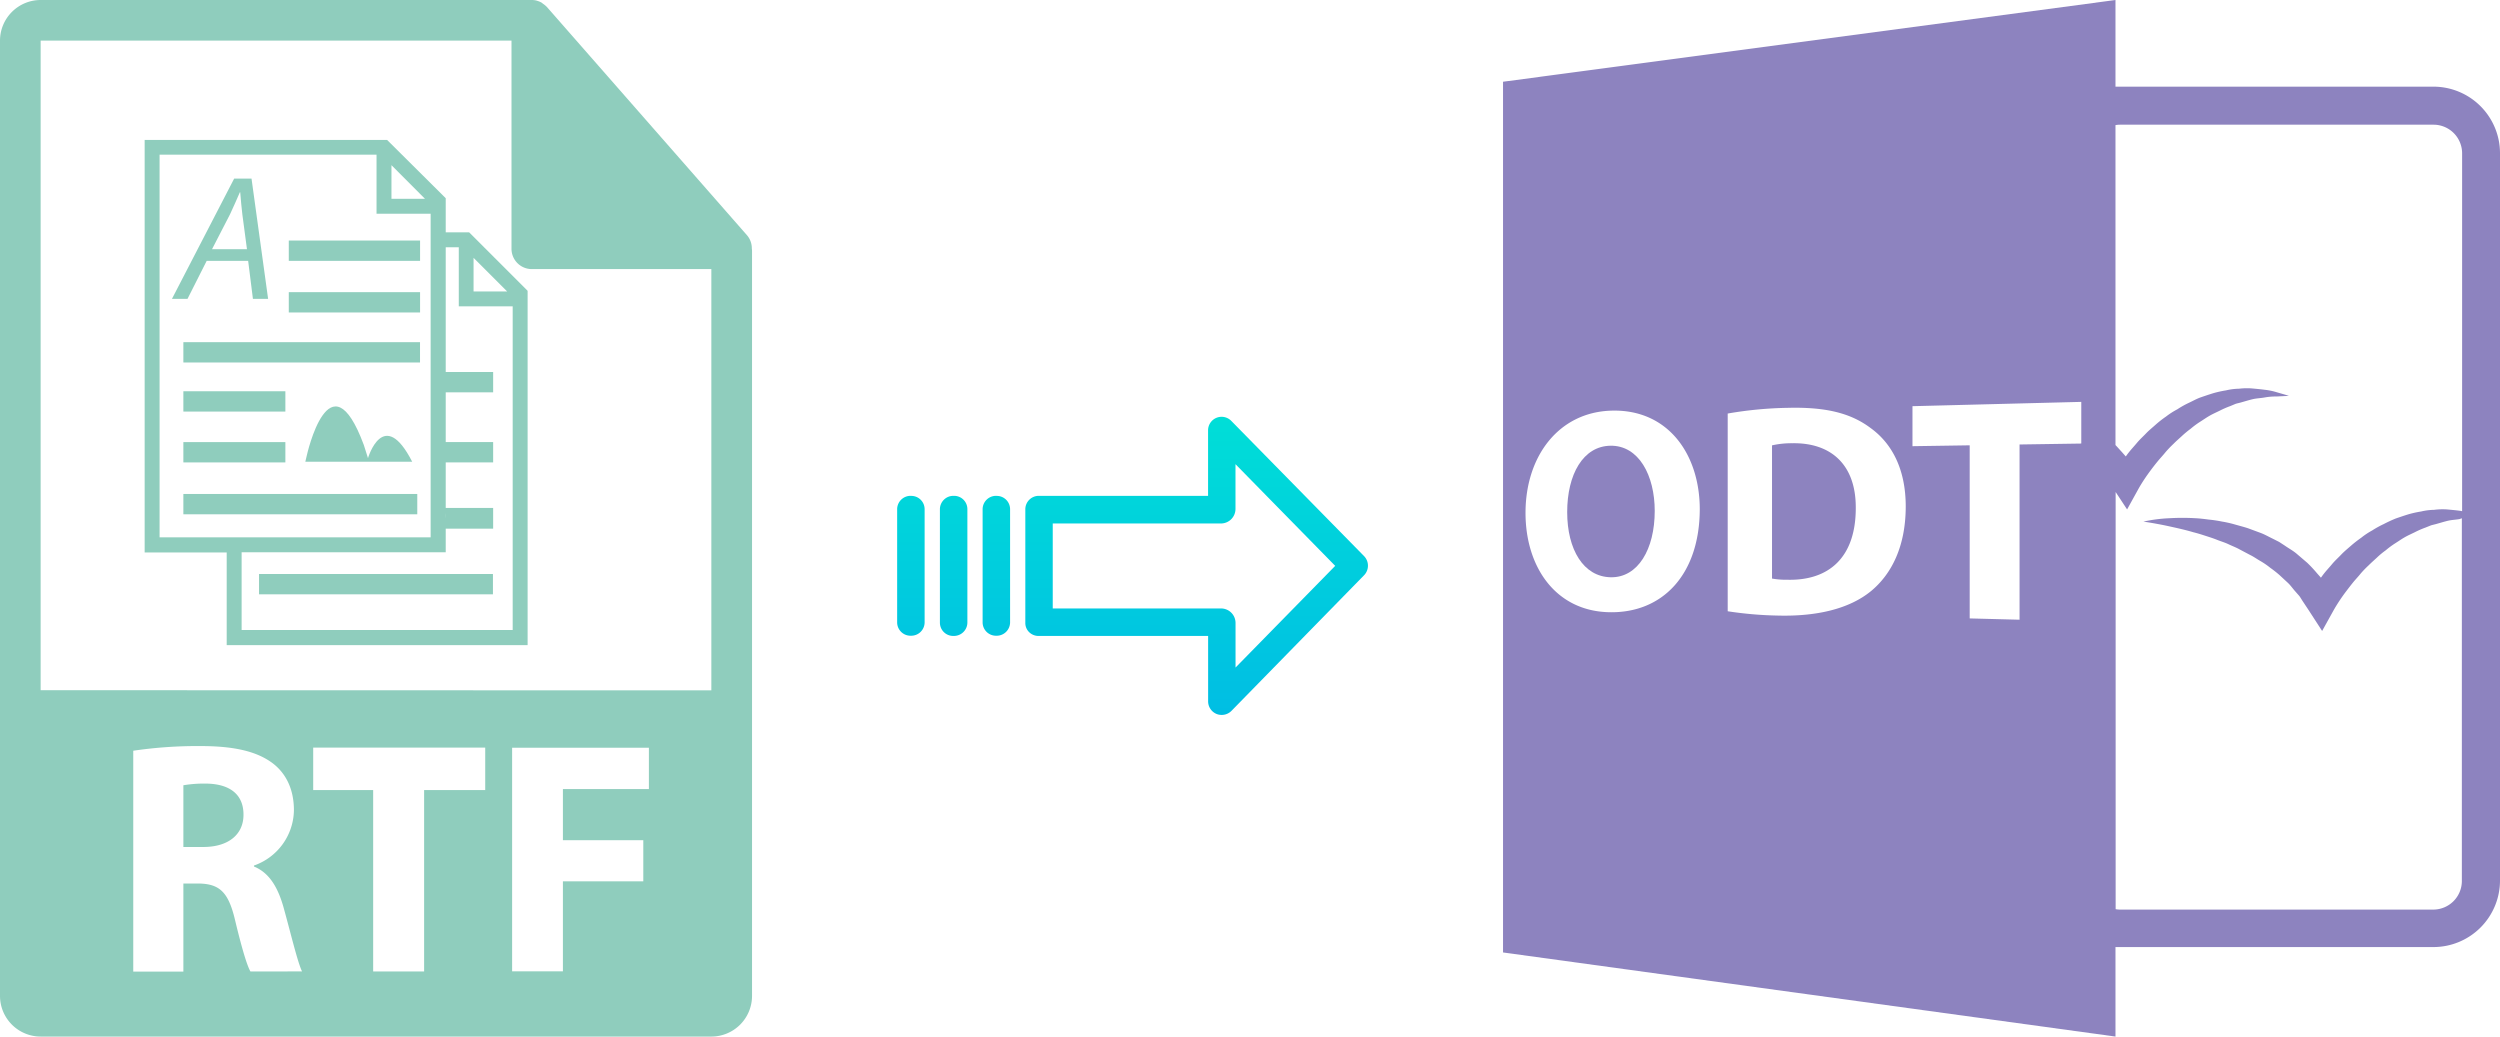 <svg xmlns="http://www.w3.org/2000/svg" xmlns:xlink="http://www.w3.org/1999/xlink" viewBox="0 0 482.36 200"><defs><style>.cls-1{fill:#8d83bf;}.cls-2{fill:url(#linear-gradient);}.cls-3{fill:url(#linear-gradient-2);}.cls-4{fill:url(#linear-gradient-3);}.cls-5{fill:url(#linear-gradient-4);}.cls-6{fill:#8fcdbd;}</style><linearGradient id="linear-gradient" x1="230.88" y1="135.64" x2="230.88" y2="16.44" gradientTransform="matrix(1, 0, 0, -1, 0, 185.99)" gradientUnits="userSpaceOnUse"><stop offset="0" stop-color="#00efd1"/><stop offset="1" stop-color="#00acea"/></linearGradient><linearGradient id="linear-gradient-2" x1="192.23" y1="135.64" x2="192.23" y2="16.44" xlink:href="#linear-gradient"/><linearGradient id="linear-gradient-3" x1="183.98" y1="135.64" x2="183.98" y2="16.44" xlink:href="#linear-gradient"/><linearGradient id="linear-gradient-4" x1="175.74" y1="135.64" x2="175.74" y2="16.44" xlink:href="#linear-gradient"/></defs><title>rtf to odt</title><g id="Layer_2" data-name="Layer 2"><g id="Layer_9" data-name="Layer 9"><g id="Layer_5_Image" data-name="Layer 5 Image"><path class="cls-1" d="M345.81,85.52a17.09,17.09,0,0,0-3.91.41v25.7a15.84,15.84,0,0,0,3,.23c7.91.19,13.16-4.24,13.16-13.82C358.12,89.71,353.33,85.39,345.81,85.52Z"/><path class="cls-1" d="M408.17,182.73h61.35a12.85,12.85,0,0,0,12.84-12.84V29.56a12.85,12.85,0,0,0-12.84-12.84H408.17V0L290,15.77v168L408.17,200ZM409,24.06h60.55a5.52,5.52,0,0,1,5.5,5.5V98.62c-.15,0-.29-.06-.45-.07-.81-.11-1.64-.18-2.47-.26a13,13,0,0,0-2.49.08,11.65,11.65,0,0,0-2.5.32,20.68,20.68,0,0,0-2.48.55c-.8.25-1.61.52-2.41.8a25.37,25.37,0,0,0-2.31,1.07,18.57,18.57,0,0,0-2.23,1.23,14.46,14.46,0,0,0-2.12,1.41c-.7.49-1.36,1-2,1.56s-1.3,1.1-1.88,1.71-1.21,1.17-1.75,1.82-1.12,1.26-1.64,1.93c-.18.22-.34.47-.51.69l-.78-.88a25.28,25.28,0,0,0-1.87-2l-2.06-1.76c-.69-.58-1.48-1-2.22-1.52l-1.12-.73-1.18-.6c-.8-.38-1.57-.83-2.39-1.14l-2.46-.91c-.83-.27-1.67-.48-2.5-.72a21.84,21.84,0,0,0-2.52-.57,24.31,24.31,0,0,0-2.54-.38c-.84-.11-1.69-.22-2.54-.26a42.88,42.88,0,0,0-5.07,0,28.88,28.88,0,0,0-5,.65c1.65.25,3.28.54,4.88.89s3.19.7,4.74,1.16c.78.19,1.54.43,2.31.68s1.52.48,2.26.78,1.5.51,2.21.85,1.45.61,2.15,1l2.06,1.09c.69.33,1.31.79,2,1.18a14.8,14.8,0,0,1,1.87,1.29,21.18,21.18,0,0,1,1.77,1.39l1.64,1.52c.54.51.95,1.13,1.45,1.68l.73.83c.22.29.4.61.6.92l1.22,1.84,2.59,4,2.22-4c.29-.52.71-1.2,1.1-1.79s.83-1.22,1.28-1.81.9-1.18,1.36-1.75,1-1.12,1.45-1.69a19.21,19.21,0,0,1,1.54-1.6c.54-.54,1.07-1,1.62-1.51a15.32,15.32,0,0,1,1.7-1.41,16.39,16.39,0,0,1,1.78-1.32c.62-.39,1.23-.82,1.87-1.19s1.32-.66,2-1a17.77,17.77,0,0,1,2-.87l1.05-.42c.35-.12.73-.18,1.09-.29.72-.2,1.45-.43,2.2-.61s1.51-.19,2.28-.33A3.55,3.55,0,0,1,475,100V170a5.52,5.52,0,0,1-5.5,5.5H409a5.29,5.29,0,0,1-.8-.08V94.93l2.21,3.36,2.21-4c.29-.52.71-1.2,1.1-1.79s.84-1.22,1.28-1.81.9-1.18,1.37-1.75,1-1.12,1.45-1.69a20.81,20.81,0,0,1,1.53-1.6c.53-.54,1.07-1,1.62-1.51a19.26,19.26,0,0,1,1.7-1.41,16.39,16.39,0,0,1,1.78-1.32c.62-.39,1.23-.82,1.87-1.19s1.32-.66,2-1a17.77,17.77,0,0,1,2-.87l1-.42c.36-.12.73-.18,1.09-.29.72-.2,1.45-.43,2.2-.61s1.51-.2,2.28-.33a12.19,12.19,0,0,1,2.34-.2l2.4-.12c-.76-.25-1.54-.46-2.32-.69a12.47,12.47,0,0,0-2.4-.49c-.81-.11-1.64-.18-2.47-.26A13,13,0,0,0,432,75a11.65,11.65,0,0,0-2.5.32,20.68,20.68,0,0,0-2.48.55c-.8.25-1.61.52-2.41.8s-1.54.71-2.32,1.07a18.26,18.26,0,0,0-2.2,1.24,14.57,14.57,0,0,0-2.15,1.38,20.23,20.23,0,0,0-2,1.56c-.63.57-1.3,1.1-1.88,1.71s-1.21,1.17-1.75,1.82-1.12,1.26-1.64,1.93c-.18.22-.34.46-.51.69l-.78-.88c-.41-.44-.8-.89-1.21-1.32V24.14A4.58,4.58,0,0,1,409,24.06Zm-98.61,94.06c-10.21-.26-16.05-8.67-16.05-19.16,0-11,6.45-19.46,16.62-19.73,10.89-.29,17,8.42,17,19.06C327.91,110.93,320.7,118.41,310.36,118.12ZM361,114.05c-4.18,3.42-10.45,4.92-18,4.72a72.35,72.35,0,0,1-9.65-.83V79.79a74.41,74.41,0,0,1,11.55-1.1c7.33-.19,12.16,1,16,3.88,4.17,3,6.8,8,6.8,15.16C367.69,105.51,364.91,110.82,361,114.05Zm40.53-28.47-11.87.18v33.81l-9.62-.25V85.92L369,86.09V78.37l32.57-.83v8Z"/><path class="cls-1" d="M310.72,86c-5.29.09-8.34,5.56-8.34,12.8s3.15,12.48,8.4,12.58,8.49-5.4,8.49-12.8C319.27,91.74,316.2,85.91,310.72,86Z"/></g></g><g id="Layer_3" data-name="Layer 3"><path class="cls-2" d="M237.58,81.22a2.61,2.61,0,0,0-4.49,1.85v12.6H200.48a2.6,2.6,0,0,0-2.65,2.54v22a2.46,2.46,0,0,0,.77,1.79,2.57,2.57,0,0,0,1.88.7h32.62v12.59a2.64,2.64,0,0,0,1.62,2.46,2.57,2.57,0,0,0,1,.19,2.64,2.64,0,0,0,1.89-.79L263.18,111a2.65,2.65,0,0,0,0-3.71Zm.81,47.58v-8.62a2.8,2.8,0,0,0-2.7-2.78H203.12V101h32.56a2.81,2.81,0,0,0,2.7-2.78V89.56l19.24,19.62Z"/><path class="cls-3" d="M192.24,95.67h0a2.59,2.59,0,0,0-2.65,2.54v0l0,21.89a2.58,2.58,0,0,0,2.59,2.56h.06a2.59,2.59,0,0,0,2.65-2.54v0l0-21.89a2.57,2.57,0,0,0-2.59-2.55Z"/><path class="cls-4" d="M184,95.67h0a2.6,2.6,0,0,0-2.65,2.54v21.93a2.56,2.56,0,0,0,2.58,2.56H184a2.6,2.6,0,0,0,2.65-2.54V98.22a2.56,2.56,0,0,0-2.58-2.55Z"/><path class="cls-5" d="M175.75,95.67h0a2.59,2.59,0,0,0-2.65,2.54v0l0,21.89a2.58,2.58,0,0,0,2.59,2.56h.06a2.59,2.59,0,0,0,2.65-2.54v0l0-21.89a2.57,2.57,0,0,0-2.59-2.55Z"/><path class="cls-6" d="M145.06,47.93a3.85,3.85,0,0,0-.93-2.54l-38.57-44s0,0,0,0a4.35,4.35,0,0,0-.77-.65L104.5.51a4,4,0,0,0-.77-.33l-.21-.07a4,4,0,0,0-.9-.11H7.84A7.85,7.85,0,0,0,0,7.84V192.16A7.85,7.85,0,0,0,7.84,200H137.25a7.85,7.85,0,0,0,7.85-7.84V48.37C145.1,48.22,145.07,48.07,145.06,47.93ZM48.32,187.44c-.7-1.22-1.73-4.74-3-10.05s-3-6.86-7-6.92H35.38v17H25.71V144.85a84.7,84.7,0,0,1,13-.9c6.41,0,10.89,1,14,3.39,2.56,2,4,5.06,4,9A11.48,11.48,0,0,1,49,167v.19c3,1.22,4.67,4.1,5.76,8.07,1.35,4.87,2.69,10.5,3.52,12.17Zm45.3-35H81.83v35H72v-35H60.43v-8.2H93.62v8.2Zm31.58-.2H108.61v9.87h15.51v7.94H108.61v17.36h-9.8V144.27H125.2v8ZM7.84,133.17V7.84H98.69V48a3.92,3.92,0,0,0,3.93,3.92h34.63v81.28Z"/><path class="cls-6" d="M39.8,151.19a24.25,24.25,0,0,0-4.42.32v11.91h3.85c4.86,0,7.75-2.43,7.75-6.21C47,153.24,44.29,151.25,39.8,151.19Z"/><path class="cls-6" d="M90.52,44.83H86V38.24L74.69,27H27.91v79.6H43.74v17.87H101.8V56.11Zm.85,4.92,6.48,6.48H91.37V49.75ZM86,99a8.51,8.51,0,0,1,0,1ZM75.53,31.87,82,38.36H75.53ZM30.79,103.68V29.84H72.65v11.4H83.09v62.44Zm68.13,17.87H46.62v-15H86V102h9.15V98H86V89.22h9.15V85.3H86V75.7h9.15V71.78H86V47.71h2.52v11.4H98.92v62.44Z"/><path class="cls-6" d="M39.88,50.33h8l.92,7.33h2.93l-3.2-23.2H45.18l-12,23.2h3Zm4.51-9c.68-1.41,1.27-2.85,1.89-4.23h.07c.1,1.38.27,3.07.41,4.27l.89,6.71H40.91Z"/><rect class="cls-6" x="55.72" y="46.41" width="25.33" height="3.92"/><rect class="cls-6" x="55.72" y="56.37" width="25.33" height="3.92"/><rect class="cls-6" x="35.38" y="66.02" width="45.66" height="3.92"/><rect class="cls-6" x="35.38" y="75.49" width="19.68" height="3.92"/><rect class="cls-6" x="35.38" y="85.3" width="19.68" height="3.92"/><rect class="cls-6" x="35.38" y="95.31" width="45.13" height="3.92"/><rect class="cls-6" x="49.98" y="110.75" width="45.13" height="3.92"/><path class="cls-6" d="M71,88.39l-.8-2.53c-6.61-17.83-11,2-11,2l-.29,1.23H79.53C74,78.27,71,88.39,71,88.39Z"/></g></g></svg>
